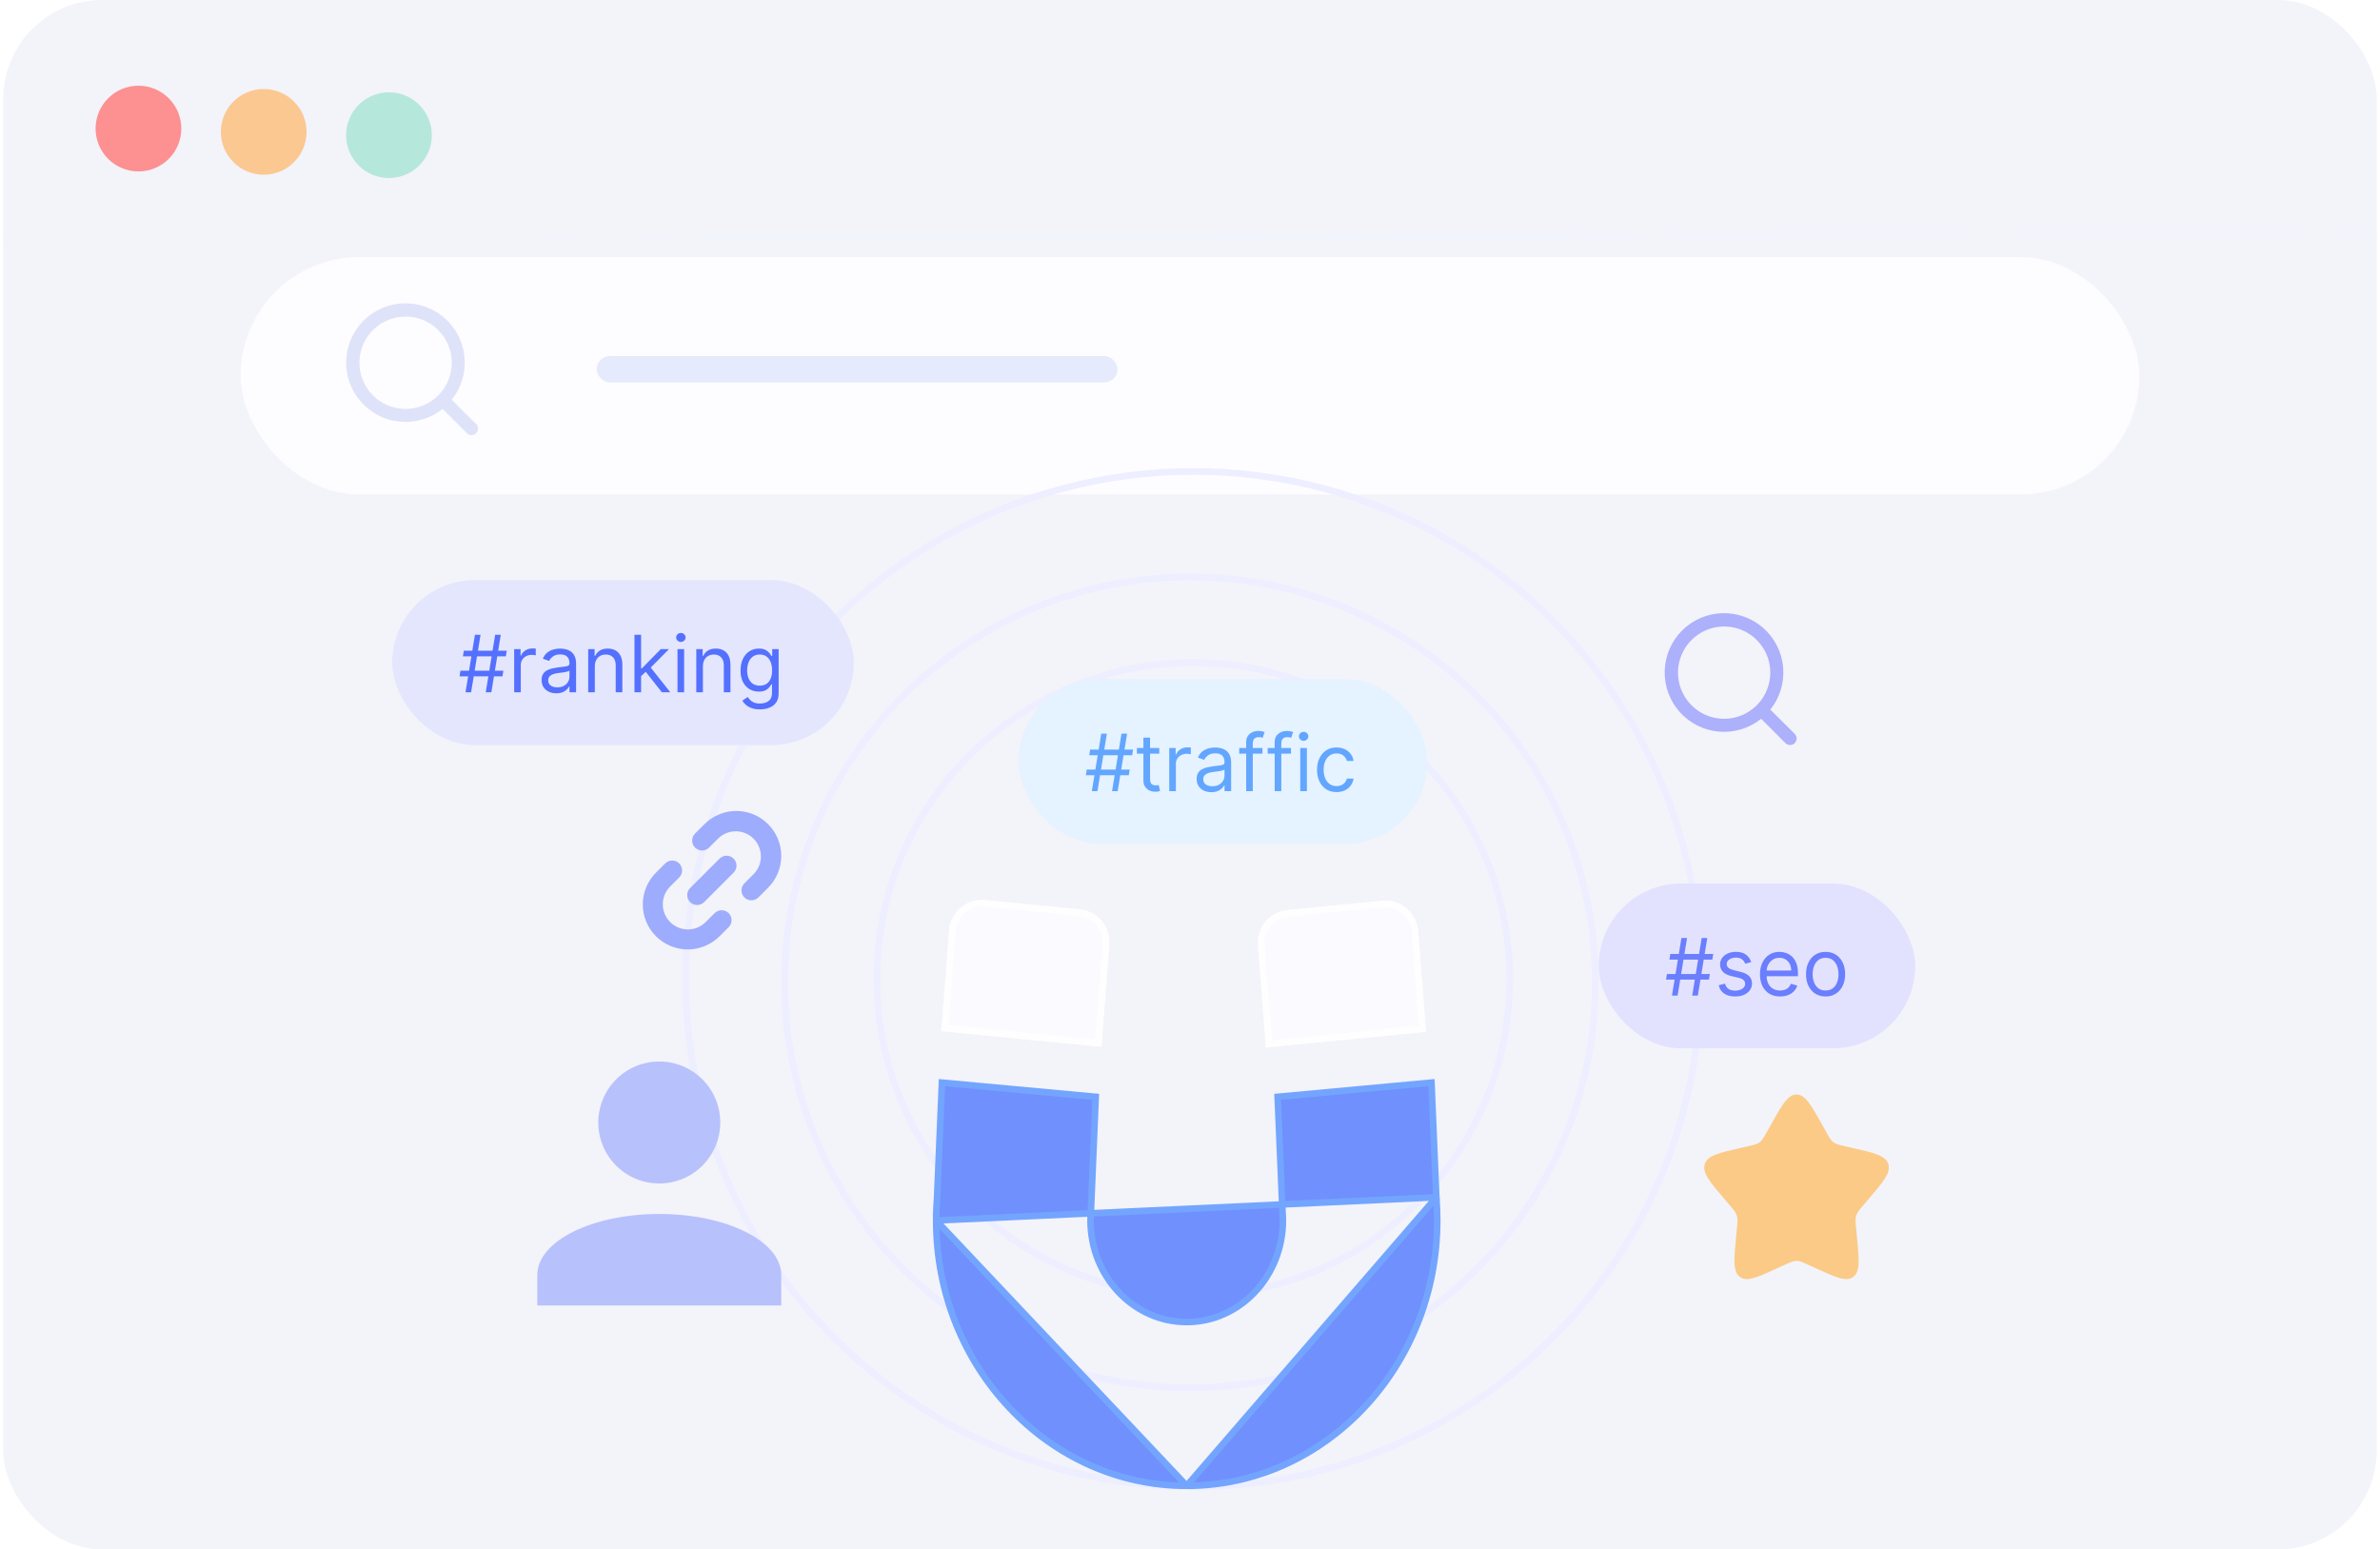 <svg width="361" height="235" viewBox="0 0 361 235" fill="none" xmlns="http://www.w3.org/2000/svg">
<rect x="0.5" width="360" height="235" rx="15" fill="#F3F3FA"/>
<g filter="url(#filter0_d_825_3606)">
<rect x="36.5" y="38" width="288" height="36" rx="18" fill="#FDFDFF"/>
</g>
<path d="M72.231 64.311L68.521 60.631C69.961 58.835 70.658 56.556 70.47 54.262C70.281 51.968 69.221 49.834 67.506 48.297C65.792 46.761 63.555 45.94 61.254 46.003C58.953 46.066 56.764 47.008 55.136 48.636C53.508 50.264 52.566 52.453 52.503 54.754C52.44 57.055 53.261 59.292 54.797 61.006C56.334 62.721 58.468 63.781 60.762 63.97C63.056 64.158 65.335 63.461 67.131 62.021L70.811 65.701C70.904 65.795 71.014 65.869 71.136 65.92C71.258 65.971 71.389 65.997 71.521 65.997C71.653 65.997 71.784 65.971 71.906 65.92C72.027 65.869 72.138 65.795 72.231 65.701C72.411 65.514 72.512 65.265 72.512 65.006C72.512 64.747 72.411 64.497 72.231 64.311ZM61.521 62.021C60.136 62.021 58.783 61.61 57.632 60.841C56.481 60.072 55.584 58.979 55.054 57.7C54.524 56.421 54.385 55.013 54.655 53.655C54.925 52.297 55.592 51.05 56.571 50.071C57.55 49.092 58.797 48.425 60.155 48.155C61.513 47.885 62.921 48.024 64.2 48.554C65.479 49.084 66.572 49.981 67.341 51.132C68.11 52.283 68.521 53.636 68.521 55.021C68.521 56.877 67.783 58.658 66.471 59.971C65.158 61.283 63.377 62.021 61.521 62.021Z" fill="#DFE3F9"/>
<path d="M272.231 111.311L268.521 107.631C269.961 105.835 270.658 103.556 270.47 101.262C270.281 98.968 269.221 96.834 267.506 95.297C265.792 93.761 263.555 92.94 261.254 93.003C258.953 93.066 256.764 94.008 255.136 95.636C253.508 97.264 252.566 99.453 252.503 101.754C252.44 104.055 253.261 106.292 254.798 108.006C256.334 109.721 258.468 110.781 260.762 110.97C263.056 111.158 265.335 110.461 267.131 109.021L270.811 112.701C270.904 112.795 271.014 112.869 271.136 112.92C271.258 112.971 271.389 112.997 271.521 112.997C271.653 112.997 271.784 112.971 271.905 112.92C272.027 112.869 272.138 112.795 272.231 112.701C272.411 112.514 272.512 112.265 272.512 112.006C272.512 111.747 272.411 111.497 272.231 111.311ZM261.521 109.021C260.136 109.021 258.783 108.61 257.632 107.841C256.481 107.072 255.584 105.979 255.054 104.7C254.524 103.421 254.385 102.013 254.655 100.655C254.925 99.297 255.592 98.05 256.571 97.071C257.55 96.092 258.797 95.425 260.155 95.155C261.513 94.885 262.921 95.024 264.2 95.554C265.479 96.084 266.572 96.981 267.341 98.132C268.11 99.283 268.521 100.636 268.521 102.021C268.521 103.877 267.783 105.658 266.471 106.971C265.158 108.283 263.377 109.021 261.521 109.021Z" fill="#ADB0FA"/>
<rect x="90.5" y="54" width="79" height="4" rx="2" fill="#E5EAFC"/>
<circle cx="181" cy="148.5" r="77" stroke="#EDEEFF"/>
<circle cx="180.5" cy="149" r="61.5" stroke="#EDEEFF"/>
<circle cx="181" cy="148.5" r="48" stroke="#EDEEFF"/>
<path d="M217.86 181.592L217.859 181.583L217.125 164.202L193.795 166.357L194.531 183.768C194.564 184.202 194.588 184.663 194.588 185.115C194.588 193.585 188.068 200.513 180 200.513C171.932 200.513 165.412 193.58 165.412 185.115C165.412 184.667 165.431 184.211 165.469 183.766L166.2 166.357L142.875 164.202L142.141 181.583L142.14 181.592L142.14 181.601C142.047 182.77 142 183.942 142 185.115L217.86 181.592ZM217.86 181.592L217.86 181.601M217.86 181.592L217.86 181.601M217.86 181.601C217.953 182.772 218 183.95 218 185.115C218 207.33 200.925 225.354 180 225.354M217.86 181.601L180 225.354M180 225.354C159.075 225.354 142 207.33 142 185.115L180 225.354Z" fill="#7090FD" stroke="#73A5FF"/>
<path d="M214.617 141.229L215.771 156.051L192.46 158.348L191.291 143.342C191.101 140.9 192.899 138.755 195.337 138.515L209.689 137.1C212.198 136.853 214.421 138.715 214.617 141.229ZM167.781 143.235L166.616 158.245L143.304 155.948L144.455 141.127C144.651 138.613 146.873 136.75 149.382 136.997L163.735 138.408C166.172 138.648 167.97 140.793 167.781 143.235Z" fill="#FBFBFF" stroke="#FFFEFF"/>
<path d="M100 161C102.453 161 104.806 161.975 106.541 163.709C108.275 165.444 109.25 167.797 109.25 170.25C109.25 172.703 108.275 175.056 106.541 176.791C104.806 178.525 102.453 179.5 100 179.5C97.547 179.5 95.194 178.525 93.459 176.791C91.725 175.056 90.75 172.703 90.75 170.25C90.75 167.797 91.725 165.444 93.459 163.709C95.194 161.975 97.547 161 100 161ZM100 184.125C110.221 184.125 118.5 188.264 118.5 193.375V198H81.5V193.375C81.5 188.264 89.779 184.125 100 184.125Z" fill="#B7C1FC"/>
<rect x="154.5" y="103" width="62" height="25" rx="12.5" fill="#E5F2FF"/>
<path d="M168.676 120L170.108 111.273H170.96L169.528 120H168.676ZM164.705 117.58L164.841 116.727H171.352L171.216 117.58H164.705ZM165.608 120L167.04 111.273H167.892L166.46 120H165.608ZM165.216 114.545L165.352 113.693H171.864L171.727 114.545H165.216ZM175.837 113.455V114.307H172.445V113.455H175.837ZM173.434 111.886H174.44V118.125C174.44 118.409 174.481 118.622 174.563 118.764C174.648 118.903 174.756 118.997 174.887 119.045C175.021 119.091 175.161 119.114 175.309 119.114C175.42 119.114 175.511 119.108 175.582 119.097C175.653 119.082 175.71 119.071 175.752 119.062L175.957 119.966C175.888 119.991 175.793 120.017 175.671 120.043C175.549 120.071 175.394 120.085 175.207 120.085C174.923 120.085 174.644 120.024 174.371 119.902C174.102 119.78 173.877 119.594 173.698 119.344C173.522 119.094 173.434 118.778 173.434 118.398V111.886ZM177.35 120V113.455H178.322V114.443H178.39C178.509 114.119 178.725 113.857 179.038 113.655C179.35 113.453 179.702 113.352 180.094 113.352C180.168 113.352 180.261 113.354 180.371 113.357C180.482 113.359 180.566 113.364 180.623 113.369V114.392C180.589 114.384 180.511 114.371 180.388 114.354C180.269 114.334 180.143 114.324 180.009 114.324C179.691 114.324 179.407 114.391 179.157 114.524C178.91 114.655 178.714 114.837 178.569 115.07C178.427 115.3 178.356 115.562 178.356 115.858V120H177.35ZM183.741 120.153C183.326 120.153 182.95 120.075 182.612 119.919C182.274 119.76 182.005 119.531 181.806 119.233C181.608 118.932 181.508 118.568 181.508 118.142C181.508 117.767 181.582 117.463 181.73 117.23C181.877 116.994 182.075 116.81 182.322 116.676C182.569 116.543 182.842 116.443 183.14 116.378C183.441 116.31 183.744 116.256 184.048 116.216C184.446 116.165 184.768 116.126 185.015 116.101C185.265 116.072 185.447 116.026 185.561 115.96C185.677 115.895 185.735 115.781 185.735 115.619V115.585C185.735 115.165 185.62 114.838 185.39 114.605C185.163 114.372 184.818 114.256 184.355 114.256C183.875 114.256 183.498 114.361 183.225 114.571C182.953 114.781 182.761 115.006 182.65 115.244L181.696 114.903C181.866 114.506 182.093 114.196 182.377 113.974C182.664 113.75 182.977 113.594 183.315 113.506C183.656 113.415 183.991 113.369 184.321 113.369C184.531 113.369 184.772 113.395 185.045 113.446C185.321 113.494 185.586 113.595 185.842 113.749C186.1 113.902 186.315 114.134 186.485 114.443C186.656 114.753 186.741 115.168 186.741 115.688V120H185.735V119.114H185.684C185.616 119.256 185.502 119.408 185.343 119.57C185.184 119.732 184.973 119.869 184.708 119.983C184.444 120.097 184.122 120.153 183.741 120.153ZM183.895 119.25C184.292 119.25 184.627 119.172 184.9 119.016C185.176 118.859 185.383 118.658 185.522 118.411C185.664 118.163 185.735 117.903 185.735 117.631V116.71C185.693 116.761 185.599 116.808 185.454 116.851C185.312 116.891 185.147 116.926 184.96 116.957C184.775 116.986 184.595 117.011 184.419 117.034C184.245 117.054 184.105 117.071 183.997 117.085C183.735 117.119 183.491 117.175 183.264 117.251C183.039 117.325 182.858 117.437 182.718 117.588C182.582 117.736 182.514 117.937 182.514 118.193C182.514 118.543 182.643 118.807 182.902 118.986C183.163 119.162 183.494 119.25 183.895 119.25ZM191.491 113.455V114.307H187.963V113.455H191.491ZM189.02 120V112.551C189.02 112.176 189.108 111.864 189.284 111.614C189.46 111.364 189.689 111.176 189.97 111.051C190.251 110.926 190.548 110.864 190.861 110.864C191.108 110.864 191.31 110.884 191.466 110.923C191.622 110.963 191.739 111 191.815 111.034L191.526 111.903C191.474 111.886 191.403 111.865 191.312 111.839C191.224 111.814 191.108 111.801 190.963 111.801C190.631 111.801 190.391 111.885 190.243 112.053C190.098 112.22 190.026 112.466 190.026 112.79V120H189.02ZM195.816 113.455V114.307H192.287V113.455H195.816ZM193.344 120V112.551C193.344 112.176 193.432 111.864 193.608 111.614C193.784 111.364 194.013 111.176 194.294 111.051C194.576 110.926 194.873 110.864 195.185 110.864C195.432 110.864 195.634 110.884 195.79 110.923C195.946 110.963 196.063 111 196.14 111.034L195.85 111.903C195.799 111.886 195.728 111.865 195.637 111.839C195.549 111.814 195.432 111.801 195.287 111.801C194.955 111.801 194.715 111.885 194.567 112.053C194.422 112.22 194.35 112.466 194.35 112.79V120H193.344ZM197.225 120V113.455H198.231V120H197.225ZM197.737 112.364C197.54 112.364 197.371 112.297 197.229 112.163C197.09 112.03 197.021 111.869 197.021 111.682C197.021 111.494 197.09 111.334 197.229 111.2C197.371 111.067 197.54 111 197.737 111C197.933 111 198.1 111.067 198.239 111.2C198.381 111.334 198.452 111.494 198.452 111.682C198.452 111.869 198.381 112.03 198.239 112.163C198.1 112.297 197.933 112.364 197.737 112.364ZM202.732 120.136C202.118 120.136 201.59 119.991 201.147 119.702C200.703 119.412 200.363 119.013 200.124 118.504C199.885 117.996 199.766 117.415 199.766 116.761C199.766 116.097 199.888 115.51 200.132 115.001C200.38 114.49 200.723 114.091 201.164 113.804C201.607 113.514 202.124 113.369 202.715 113.369C203.175 113.369 203.59 113.455 203.959 113.625C204.328 113.795 204.631 114.034 204.867 114.341C205.103 114.648 205.249 115.006 205.306 115.415H204.3C204.223 115.116 204.053 114.852 203.789 114.622C203.527 114.389 203.175 114.273 202.732 114.273C202.34 114.273 201.996 114.375 201.701 114.58C201.408 114.781 201.179 115.067 201.015 115.436C200.853 115.803 200.772 116.233 200.772 116.727C200.772 117.233 200.851 117.673 201.01 118.048C201.172 118.423 201.4 118.714 201.692 118.922C201.988 119.129 202.334 119.233 202.732 119.233C202.993 119.233 203.23 119.188 203.444 119.097C203.657 119.006 203.837 118.875 203.985 118.705C204.132 118.534 204.238 118.33 204.3 118.091H205.306C205.249 118.477 205.108 118.825 204.884 119.135C204.662 119.442 204.368 119.686 204.002 119.868C203.638 120.047 203.215 120.136 202.732 120.136Z" fill="#62A6FF"/>
<rect x="59.5" y="88" width="70" height="25" rx="12.5" fill="#E4E6FD"/>
<path d="M73.676 105L75.108 96.273H75.96L74.528 105H73.676ZM69.704 102.58L69.841 101.727H76.352L76.216 102.58H69.704ZM70.608 105L72.04 96.273H72.892L71.46 105H70.608ZM70.216 99.546L70.352 98.693H76.864L76.727 99.546H70.216ZM77.991 105V98.454H78.962V99.443H79.031C79.15 99.119 79.366 98.856 79.678 98.655C79.991 98.453 80.343 98.352 80.735 98.352C80.809 98.352 80.901 98.354 81.012 98.356C81.123 98.359 81.207 98.364 81.263 98.369V99.392C81.229 99.383 81.151 99.371 81.029 99.354C80.91 99.334 80.783 99.324 80.65 99.324C80.332 99.324 80.048 99.391 79.798 99.524C79.55 99.655 79.354 99.837 79.21 100.07C79.067 100.3 78.996 100.562 78.996 100.858V105H77.991ZM84.382 105.153C83.967 105.153 83.591 105.075 83.252 104.919C82.914 104.76 82.646 104.531 82.447 104.233C82.248 103.932 82.149 103.568 82.149 103.142C82.149 102.767 82.223 102.463 82.37 102.23C82.518 101.994 82.716 101.81 82.963 101.676C83.21 101.543 83.483 101.443 83.781 101.378C84.082 101.31 84.385 101.256 84.689 101.216C85.086 101.165 85.409 101.126 85.656 101.101C85.906 101.072 86.088 101.026 86.201 100.96C86.318 100.895 86.376 100.781 86.376 100.619V100.585C86.376 100.165 86.261 99.838 86.031 99.605C85.804 99.372 85.459 99.256 84.995 99.256C84.515 99.256 84.139 99.361 83.866 99.571C83.593 99.781 83.402 100.006 83.291 100.244L82.336 99.903C82.507 99.506 82.734 99.196 83.018 98.974C83.305 98.75 83.618 98.594 83.956 98.506C84.296 98.415 84.632 98.369 84.961 98.369C85.171 98.369 85.413 98.395 85.686 98.446C85.961 98.494 86.227 98.595 86.483 98.749C86.741 98.902 86.956 99.133 87.126 99.443C87.296 99.753 87.382 100.168 87.382 100.688V105H86.376V104.114H86.325C86.257 104.256 86.143 104.408 85.984 104.57C85.825 104.732 85.613 104.869 85.349 104.983C85.085 105.097 84.762 105.153 84.382 105.153ZM84.535 104.25C84.933 104.25 85.268 104.172 85.541 104.016C85.816 103.859 86.024 103.658 86.163 103.411C86.305 103.163 86.376 102.903 86.376 102.631V101.71C86.334 101.761 86.24 101.808 86.095 101.851C85.953 101.891 85.788 101.926 85.6 101.957C85.416 101.986 85.235 102.011 85.059 102.034C84.886 102.054 84.745 102.071 84.637 102.085C84.376 102.119 84.132 102.175 83.904 102.251C83.68 102.325 83.498 102.437 83.359 102.588C83.223 102.736 83.154 102.937 83.154 103.193C83.154 103.543 83.284 103.807 83.542 103.986C83.804 104.162 84.135 104.25 84.535 104.25ZM90.223 101.062V105H89.217V98.454H90.189V99.477H90.274C90.428 99.145 90.66 98.878 90.973 98.676C91.285 98.472 91.689 98.369 92.183 98.369C92.626 98.369 93.014 98.46 93.347 98.642C93.679 98.821 93.938 99.094 94.122 99.46C94.307 99.824 94.399 100.284 94.399 100.841V105H93.394V100.909C93.394 100.395 93.26 99.994 92.993 99.707C92.726 99.418 92.359 99.273 91.894 99.273C91.572 99.273 91.285 99.342 91.033 99.481C90.783 99.621 90.585 99.824 90.44 100.091C90.296 100.358 90.223 100.682 90.223 101.062ZM97.174 102.614L97.157 101.369H97.362L100.225 98.454H101.47L98.419 101.54H98.334L97.174 102.614ZM96.237 105V96.273H97.243V105H96.237ZM100.396 105L97.839 101.761L98.555 101.062L101.674 105H100.396ZM102.764 105V98.454H103.77V105H102.764ZM103.276 97.364C103.08 97.364 102.911 97.297 102.768 97.163C102.629 97.03 102.56 96.869 102.56 96.682C102.56 96.494 102.629 96.334 102.768 96.2C102.911 96.067 103.08 96 103.276 96C103.472 96 103.639 96.067 103.778 96.2C103.92 96.334 103.991 96.494 103.991 96.682C103.991 96.869 103.92 97.03 103.778 97.163C103.639 97.297 103.472 97.364 103.276 97.364ZM106.618 101.062V105H105.612V98.454H106.583V99.477H106.669C106.822 99.145 107.055 98.878 107.368 98.676C107.68 98.472 108.083 98.369 108.578 98.369C109.021 98.369 109.409 98.46 109.741 98.642C110.074 98.821 110.332 99.094 110.517 99.46C110.701 99.824 110.794 100.284 110.794 100.841V105H109.788V100.909C109.788 100.395 109.654 99.994 109.387 99.707C109.12 99.418 108.754 99.273 108.288 99.273C107.967 99.273 107.68 99.342 107.427 99.481C107.177 99.621 106.98 99.824 106.835 100.091C106.69 100.358 106.618 100.682 106.618 101.062ZM115.273 107.591C114.788 107.591 114.37 107.528 114.021 107.403C113.671 107.281 113.38 107.119 113.147 106.918C112.917 106.719 112.734 106.506 112.597 106.278L113.398 105.716C113.489 105.835 113.604 105.972 113.744 106.125C113.883 106.281 114.073 106.416 114.315 106.53C114.559 106.646 114.879 106.705 115.273 106.705C115.802 106.705 116.238 106.577 116.582 106.321C116.925 106.065 117.097 105.665 117.097 105.119V103.79H117.012C116.938 103.909 116.833 104.057 116.697 104.233C116.563 104.406 116.37 104.561 116.117 104.697C115.867 104.831 115.529 104.898 115.103 104.898C114.575 104.898 114.1 104.773 113.68 104.523C113.262 104.273 112.931 103.909 112.687 103.432C112.445 102.955 112.325 102.375 112.325 101.693C112.325 101.023 112.442 100.439 112.678 99.942C112.914 99.442 113.242 99.055 113.663 98.783C114.083 98.507 114.569 98.369 115.12 98.369C115.546 98.369 115.884 98.44 116.134 98.582C116.387 98.722 116.58 98.881 116.714 99.06C116.85 99.236 116.955 99.381 117.029 99.494H117.131V98.454H118.103V105.188C118.103 105.75 117.975 106.207 117.719 106.56C117.467 106.915 117.126 107.175 116.697 107.339C116.271 107.507 115.796 107.591 115.273 107.591ZM115.239 103.994C115.643 103.994 115.984 103.902 116.262 103.717C116.54 103.533 116.752 103.267 116.897 102.92C117.042 102.574 117.114 102.159 117.114 101.676C117.114 101.205 117.043 100.788 116.901 100.428C116.759 100.067 116.549 99.784 116.271 99.579C115.992 99.375 115.648 99.273 115.239 99.273C114.813 99.273 114.458 99.381 114.174 99.597C113.893 99.812 113.681 100.102 113.539 100.466C113.4 100.83 113.33 101.233 113.33 101.676C113.33 102.131 113.401 102.533 113.543 102.882C113.688 103.229 113.901 103.501 114.183 103.7C114.467 103.896 114.819 103.994 115.239 103.994Z" fill="#5470FF"/>
<rect x="242.5" y="134" width="48" height="25" rx="12.5" fill="#E2E2FF"/>
<path d="M256.676 151L258.108 142.273H258.96L257.528 151H256.676ZM252.705 148.58L252.841 147.727H259.352L259.216 148.58H252.705ZM253.608 151L255.04 142.273H255.892L254.46 151H253.608ZM253.216 145.545L253.352 144.693H259.864L259.727 145.545H253.216ZM265.627 145.92L264.724 146.176C264.667 146.026 264.583 145.879 264.472 145.737C264.364 145.592 264.217 145.473 264.029 145.379C263.842 145.286 263.602 145.239 263.309 145.239C262.908 145.239 262.575 145.331 262.308 145.516C262.043 145.697 261.911 145.929 261.911 146.21C261.911 146.46 262.002 146.658 262.184 146.803C262.366 146.947 262.65 147.068 263.036 147.165L264.008 147.403C264.593 147.545 265.029 147.763 265.316 148.055C265.603 148.345 265.746 148.719 265.746 149.176C265.746 149.551 265.638 149.886 265.423 150.182C265.21 150.477 264.911 150.71 264.528 150.881C264.144 151.051 263.698 151.136 263.19 151.136C262.522 151.136 261.969 150.991 261.532 150.702C261.094 150.412 260.817 149.989 260.701 149.432L261.656 149.193C261.746 149.545 261.918 149.81 262.171 149.986C262.427 150.162 262.761 150.25 263.173 150.25C263.641 150.25 264.013 150.151 264.289 149.952C264.567 149.75 264.707 149.509 264.707 149.227C264.707 149 264.627 148.81 264.468 148.656C264.309 148.5 264.065 148.384 263.735 148.307L262.644 148.051C262.045 147.909 261.604 147.689 261.323 147.391C261.045 147.089 260.906 146.713 260.906 146.261C260.906 145.892 261.009 145.565 261.217 145.281C261.427 144.997 261.712 144.774 262.073 144.612C262.437 144.45 262.849 144.369 263.309 144.369C263.957 144.369 264.465 144.511 264.835 144.795C265.207 145.08 265.471 145.455 265.627 145.92ZM270.005 151.136C269.374 151.136 268.83 150.997 268.373 150.719C267.918 150.438 267.567 150.045 267.32 149.543C267.076 149.037 266.953 148.449 266.953 147.778C266.953 147.108 267.076 146.517 267.32 146.006C267.567 145.491 267.911 145.091 268.351 144.804C268.794 144.514 269.311 144.369 269.902 144.369C270.243 144.369 270.58 144.426 270.912 144.54C271.245 144.653 271.547 144.838 271.82 145.094C272.093 145.347 272.31 145.682 272.472 146.099C272.634 146.517 272.715 147.031 272.715 147.642V148.068H267.669V147.199H271.692C271.692 146.83 271.618 146.5 271.471 146.21C271.326 145.92 271.118 145.692 270.848 145.524C270.581 145.357 270.266 145.273 269.902 145.273C269.502 145.273 269.155 145.372 268.863 145.571C268.573 145.767 268.35 146.023 268.194 146.338C268.037 146.653 267.959 146.991 267.959 147.352V147.932C267.959 148.426 268.044 148.845 268.215 149.189C268.388 149.53 268.628 149.79 268.935 149.969C269.242 150.145 269.598 150.233 270.005 150.233C270.269 150.233 270.507 150.196 270.721 150.122C270.936 150.045 271.123 149.932 271.279 149.781C271.435 149.628 271.556 149.437 271.641 149.21L272.613 149.483C272.51 149.812 272.338 150.102 272.097 150.352C271.855 150.599 271.557 150.793 271.202 150.932C270.847 151.068 270.448 151.136 270.005 151.136ZM276.904 151.136C276.313 151.136 275.794 150.996 275.348 150.714C274.905 150.433 274.559 150.04 274.309 149.534C274.061 149.028 273.938 148.437 273.938 147.761C273.938 147.08 274.061 146.484 274.309 145.976C274.559 145.467 274.905 145.072 275.348 144.791C275.794 144.51 276.313 144.369 276.904 144.369C277.495 144.369 278.012 144.51 278.455 144.791C278.901 145.072 279.248 145.467 279.495 145.976C279.745 146.484 279.87 147.08 279.87 147.761C279.87 148.437 279.745 149.028 279.495 149.534C279.248 150.04 278.901 150.433 278.455 150.714C278.012 150.996 277.495 151.136 276.904 151.136ZM276.904 150.233C277.353 150.233 277.722 150.118 278.012 149.888C278.301 149.658 278.516 149.355 278.655 148.98C278.794 148.605 278.864 148.199 278.864 147.761C278.864 147.324 278.794 146.916 278.655 146.538C278.516 146.161 278.301 145.855 278.012 145.622C277.722 145.389 277.353 145.273 276.904 145.273C276.455 145.273 276.086 145.389 275.796 145.622C275.506 145.855 275.292 146.161 275.152 146.538C275.013 146.916 274.944 147.324 274.944 147.761C274.944 148.199 275.013 148.605 275.152 148.98C275.292 149.355 275.506 149.658 275.796 149.888C276.086 150.118 276.455 150.233 276.904 150.233Z" fill="#6A7EFE"/>
<path d="M268.514 170.771C270.288 167.59 271.174 166 272.5 166C273.826 166 274.712 167.59 276.486 170.771L276.945 171.594C277.449 172.499 277.701 172.951 278.093 173.249C278.485 173.547 278.975 173.658 279.955 173.879L280.845 174.081C284.289 174.861 286.01 175.25 286.42 176.567C286.829 177.883 285.655 179.257 283.308 182.002L282.7 182.712C282.034 183.492 281.699 183.882 281.549 184.364C281.4 184.847 281.45 185.368 281.551 186.408L281.643 187.356C281.997 191.02 282.175 192.851 281.103 193.664C280.03 194.478 278.418 193.736 275.195 192.252L274.359 191.868C273.444 191.445 272.986 191.235 272.5 191.235C272.014 191.235 271.556 191.445 270.641 191.868L269.806 192.252C266.582 193.736 264.97 194.478 263.899 193.666C262.825 192.851 263.003 191.02 263.357 187.356L263.449 186.409C263.55 185.368 263.6 184.847 263.449 184.365C263.301 183.882 262.966 183.492 262.3 182.713L261.692 182.002C259.345 179.258 258.171 177.885 258.58 176.567C258.989 175.25 260.712 174.859 264.156 174.081L265.047 173.879C266.025 173.658 266.514 173.547 266.907 173.249C267.301 172.951 267.551 172.499 268.055 171.594L268.514 170.771Z" fill="#FBCA86"/>
<path fill-rule="evenodd" clip-rule="evenodd" d="M108.983 127.125L107.533 128.575C107.25 128.849 106.87 129 106.476 128.997C106.082 128.994 105.704 128.835 105.426 128.557C105.147 128.278 104.989 127.901 104.985 127.506C104.982 127.112 105.133 126.732 105.407 126.449L106.857 124.998C108.136 123.719 109.871 123 111.68 123C113.488 123 115.223 123.719 116.502 124.998C117.781 126.277 118.5 128.012 118.5 129.821C118.5 131.63 117.781 133.365 116.502 134.644L115.051 136.093C114.913 136.237 114.747 136.351 114.563 136.43C114.38 136.509 114.183 136.55 113.983 136.552C113.783 136.554 113.585 136.516 113.4 136.44C113.216 136.365 113.048 136.253 112.907 136.112C112.765 135.971 112.654 135.803 112.578 135.618C112.503 135.433 112.465 135.235 112.466 135.036C112.468 134.836 112.51 134.639 112.588 134.455C112.667 134.272 112.782 134.106 112.925 133.967L114.375 132.516C115.056 131.794 115.43 130.836 115.416 129.843C115.402 128.851 115.001 127.903 114.299 127.201C113.597 126.499 112.65 126.098 111.657 126.084C110.665 126.07 109.704 126.444 108.983 127.125ZM103.023 130.96C103.304 131.242 103.463 131.624 103.463 132.023C103.463 132.422 103.304 132.804 103.023 133.086L101.573 134.537C100.891 135.258 100.518 136.217 100.532 137.21C100.546 138.202 100.947 139.15 101.649 139.852C102.35 140.554 103.298 140.954 104.291 140.969C105.283 140.983 106.242 140.609 106.964 139.927L108.414 138.478C108.698 138.204 109.078 138.052 109.472 138.056C109.866 138.059 110.243 138.217 110.522 138.496C110.801 138.775 110.959 139.152 110.963 139.546C110.966 139.941 110.814 140.321 110.541 140.604L109.091 142.054C107.808 143.31 106.08 144.009 104.284 144C102.488 143.99 100.768 143.273 99.498 142.003C98.228 140.733 97.51 139.013 97.5 137.217C97.49 135.421 98.189 133.693 99.445 132.409L100.897 130.96C101.178 130.678 101.561 130.519 101.96 130.519C102.358 130.519 102.741 130.678 103.023 130.96ZM111.292 132.334C111.566 132.05 111.718 131.671 111.714 131.276C111.711 130.882 111.553 130.505 111.274 130.226C110.995 129.947 110.618 129.789 110.224 129.786C109.83 129.782 109.45 129.934 109.166 130.208L104.656 134.719C104.382 135.002 104.23 135.382 104.233 135.777C104.237 136.171 104.395 136.548 104.674 136.827C104.953 137.105 105.33 137.264 105.724 137.267C106.118 137.27 106.498 137.119 106.782 136.845L111.292 132.334Z" fill="#9DACFC"/>
<line x1="0.499" y1="36.5" x2="360.499" y2="35.5" stroke="#F1F4FB"/>
<circle cx="21" cy="19.5" r="6.5" fill="#FD9090"/>
<circle cx="40" cy="20" r="6.5" fill="#FBC891"/>
<circle cx="59" cy="20.5" r="6.5" fill="#B6E7DB"/>
<defs>
<filter id="filter0_d_825_3606" x="32.5" y="35" width="296" height="44" filterUnits="userSpaceOnUse" color-interpolation-filters="sRGB">
<feFlood flood-opacity="0" result="BackgroundImageFix"/>
<feColorMatrix in="SourceAlpha" type="matrix" values="0 0 0 0 0 0 0 0 0 0 0 0 0 0 0 0 0 0 127 0" result="hardAlpha"/>
<feOffset dy="1"/>
<feGaussianBlur stdDeviation="2"/>
<feComposite in2="hardAlpha" operator="out"/>
<feColorMatrix type="matrix" values="0 0 0 0 0.922 0 0 0 0 0.929 0 0 0 0 0.98 0 0 0 1 0"/>
<feBlend mode="normal" in2="BackgroundImageFix" result="effect1_dropShadow_825_3606"/>
<feBlend mode="normal" in="SourceGraphic" in2="effect1_dropShadow_825_3606" result="shape"/>
</filter>
</defs>
</svg>
